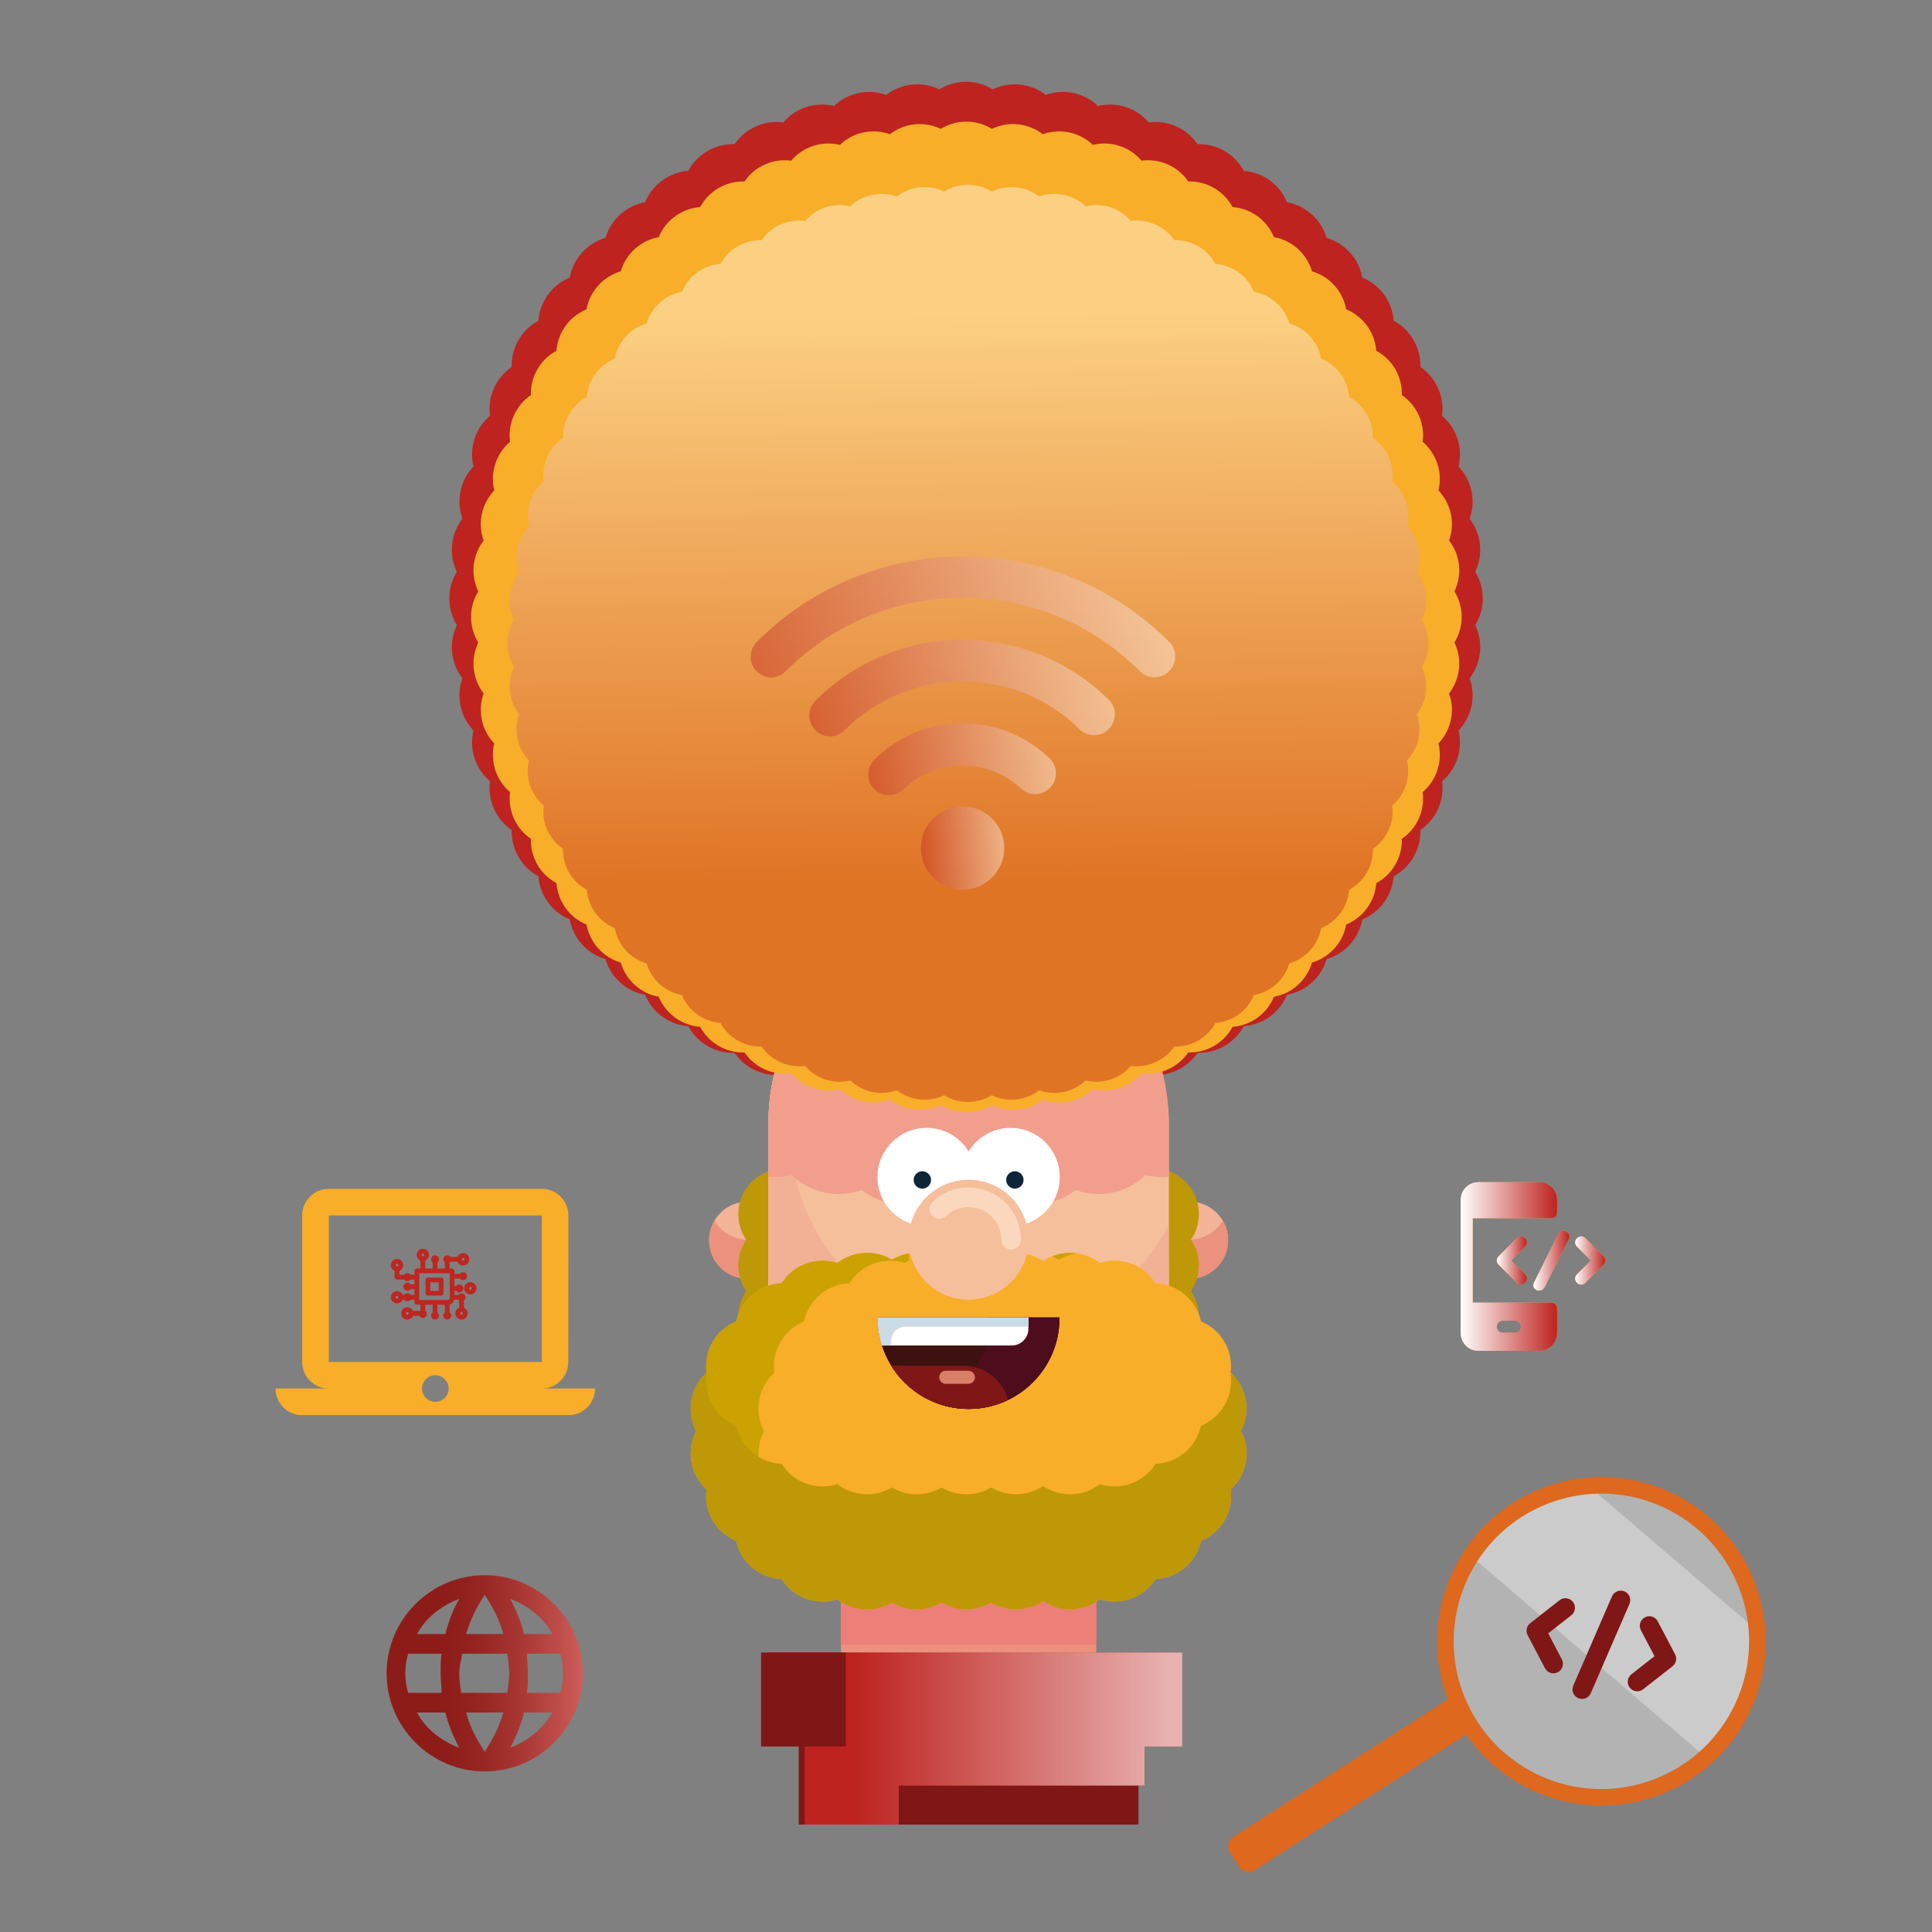 <?xml version="1.0" encoding="UTF-8"?>
<svg xmlns="http://www.w3.org/2000/svg" xmlns:xlink="http://www.w3.org/1999/xlink" viewBox="0 0 750 750">
  <rect x="0" y="0" width="750" height="750" fill="#808080" stroke="none"/>
  <defs>
    <style>
      .cls-1, .cls-2 {
        fill: #be2620;
      }

      .cls-3 {
        fill: #f8ae29;
      }

      .cls-4 {
        fill: url(#Dégradé_sans_nom_8-6);
      }

      .cls-5 {
        fill: #be231f;
      }

      .cls-6, .cls-7, .cls-8 {
        fill: #fff;
      }

      .cls-9 {
        fill: url(#Dégradé_sans_nom_45);
      }

      .cls-9, .cls-2 {
        fill-rule: evenodd;
      }

      .cls-10 {
        fill: #ec7f77;
      }

      .cls-11 {
        fill: url(#Dégradé_sans_nom_8-2);
      }

      .cls-12 {
        fill: #4e0d1d;
      }

      .cls-13 {
        fill: #f29e8d;
      }

      .cls-14 {
        fill: #fbd8bd;
      }

      .cls-15 {
        fill: #be9807;
      }

      .cls-7 {
        opacity: .4;
      }

      .cls-16 {
        fill: #3d1110;
      }

      .cls-17 {
        fill: #d87f67;
      }

      .cls-18 {
        fill: url(#Dégradé_sans_nom_8-5);
      }

      .cls-19 {
        opacity: .26;
      }

      .cls-19, .cls-20, .cls-21, .cls-22, .cls-23 {
        mix-blend-mode: multiply;
      }

      .cls-24 {
        fill: #f4b497;
      }

      .cls-25 {
        fill: #f5bf9b;
      }

      .cls-26 {
        isolation: isolate;
      }

      .cls-20 {
        fill: url(#Dégradé_sans_nom_8);
      }

      .cls-20, .cls-22 {
        opacity: .42;
      }

      .cls-27 {
        fill: #f2b095;
      }

      .cls-28 {
        fill: #ec917d;
      }

      .cls-29 {
        fill: url(#Dégradé_sans_nom_8-3);
      }

      .cls-30 {
        fill: #cba201;
      }

      .cls-31 {
        fill: #0e2537;
      }

      .cls-32 {
        fill: #681129;
      }

      .cls-21 {
        fill: url(#Dégradé_sans_nom_23);
        opacity: .65;
      }

      .cls-33 {
        fill: #cbdce6;
      }

      .cls-34 {
        fill: url(#Dégradé_sans_nom_8-4);
      }

      .cls-35 {
        fill: url(#Dégradé_sans_nom_8-9);
      }

      .cls-36 {
        fill: #7f1716;
      }

      .cls-37 {
        fill: #ec8079;
      }

      .cls-38 {
        fill: url(#Dégradé_sans_nom_8-8);
      }

      .cls-39 {
        fill: url(#Dégradé_sans_nom_8-7);
      }

      .cls-8 {
        opacity: .31;
      }

      .cls-40 {
        fill: #dd681e;
      }
    </style>
    <linearGradient id="Dégradé_sans_nom_8" data-name="Dégradé sans nom 8" x1="374.65" y1="121.53" x2="376.54" y2="342.58" gradientUnits="userSpaceOnUse">
      <stop offset="0" stop-color="#fff"/>
      <stop offset="1" stop-color="#be231f"/>
    </linearGradient>
    <linearGradient id="Dégradé_sans_nom_23" data-name="Dégradé sans nom 23" x1="297.79" y1="674.91" x2="458.94" y2="674.91" gradientUnits="userSpaceOnUse">
      <stop offset=".21" stop-color="#be231f"/>
      <stop offset=".97" stop-color="#fff"/>
    </linearGradient>
    <linearGradient id="Dégradé_sans_nom_8-2" data-name="Dégradé sans nom 8" x1="-1124.06" y1="329.2" x2="-1091.72" y2="329.2" gradientTransform="translate(-734.21) rotate(-180) scale(1 -1)" xlink:href="#Dégradé_sans_nom_8"/>
    <linearGradient id="Dégradé_sans_nom_8-3" data-name="Dégradé sans nom 8" x1="-1190.44" y1="239.5" x2="-1025.62" y2="239.5" gradientTransform="translate(-734.21) rotate(-180) scale(1 -1)" xlink:href="#Dégradé_sans_nom_8"/>
    <linearGradient id="Dégradé_sans_nom_8-4" data-name="Dégradé sans nom 8" x1="-1144.11" y1="294.7" x2="-1071.26" y2="294.7" gradientTransform="translate(-734.21) rotate(-180) scale(1 -1)" xlink:href="#Dégradé_sans_nom_8"/>
    <linearGradient id="Dégradé_sans_nom_8-5" data-name="Dégradé sans nom 8" x1="-1166.99" y1="267.12" x2="-1048.38" y2="267.12" gradientTransform="translate(-734.21) rotate(-180) scale(1 -1)" xlink:href="#Dégradé_sans_nom_8"/>
    <linearGradient id="Dégradé_sans_nom_45" data-name="Dégradé sans nom 45" x1="-540.49" y1="2502.04" x2="-464.33" y2="2502.04" gradientTransform="translate(-314.24 3151.62) rotate(-180)" gradientUnits="userSpaceOnUse">
      <stop offset="0" stop-color="#fff"/>
      <stop offset=".1" stop-color="#c9c9c9"/>
      <stop offset=".23" stop-color="#8d8d8d"/>
      <stop offset=".36" stop-color="#5a5a5a"/>
      <stop offset=".48" stop-color="#333"/>
      <stop offset=".58" stop-color="#171717"/>
      <stop offset=".68" stop-color="#060606"/>
      <stop offset=".75" stop-color="#000"/>
    </linearGradient>
    <linearGradient id="Dégradé_sans_nom_8-6" data-name="Dégradé sans nom 8" x1="567.04" y1="491.65" x2="604.46" y2="491.65" xlink:href="#Dégradé_sans_nom_8"/>
    <linearGradient id="Dégradé_sans_nom_8-7" data-name="Dégradé sans nom 8" x1="581.07" y1="489.31" x2="592.77" y2="489.31" xlink:href="#Dégradé_sans_nom_8"/>
    <linearGradient id="Dégradé_sans_nom_8-8" data-name="Dégradé sans nom 8" x1="611.48" y1="489.31" x2="623.17" y2="489.31" xlink:href="#Dégradé_sans_nom_8"/>
    <linearGradient id="Dégradé_sans_nom_8-9" data-name="Dégradé sans nom 8" x1="595.24" y1="489.38" x2="609.24" y2="489.38" xlink:href="#Dégradé_sans_nom_8"/>
  </defs>
  <g class="cls-26">
    <g id="Calque_1" data-name="Calque 1">
      <g>
        <g>
          <path class="cls-5" d="M575.6,232.34c0-3.8-1.08-7.35-2.93-10.36,1.53-3.19,2.23-6.83,1.84-10.61-.4-3.78-1.84-7.2-4-10,1.19-3.33,1.51-7.03,.72-10.74-.79-3.72-2.58-6.96-5.02-9.52,.84-3.44,.76-7.15-.41-10.76-1.17-3.61-3.29-6.66-5.99-8.95,.47-3.51,.01-7.19-1.53-10.66-1.55-3.47-3.97-6.28-6.89-8.27,.1-3.54-.74-7.15-2.64-10.44-1.9-3.29-4.6-5.83-7.72-7.5-.27-3.53-1.48-7.03-3.72-10.11-2.23-3.07-5.19-5.31-8.46-6.66-.63-3.48-2.21-6.84-4.75-9.66-2.54-2.82-5.72-4.74-9.11-5.74-.99-3.4-2.91-6.57-5.74-9.11-2.82-2.54-6.18-4.12-9.66-4.75-1.34-3.27-3.58-6.23-6.66-8.46-3.07-2.23-6.58-3.45-10.11-3.72-1.68-3.12-4.21-5.82-7.5-7.72-3.29-1.9-6.9-2.74-10.44-2.64-2-2.92-4.8-5.35-8.27-6.89-3.47-1.55-7.15-2.01-10.66-1.53-2.29-2.7-5.33-4.82-8.95-5.99-3.61-1.17-7.32-1.25-10.76-.41-2.56-2.45-5.81-4.23-9.52-5.02-3.72-.79-7.41-.48-10.74,.72-2.8-2.16-6.22-3.6-10-4-3.78-.4-7.42,.3-10.61,1.84-3.01-1.86-6.56-2.93-10.36-2.93s-7.35,1.08-10.36,2.93c-3.19-1.53-6.83-2.23-10.61-1.84-3.78,.4-7.2,1.84-10,4-3.33-1.19-7.03-1.51-10.74-.72-3.72,.79-6.96,2.58-9.52,5.02-3.44-.84-7.15-.76-10.76,.41-3.61,1.17-6.66,3.29-8.95,5.99-3.51-.47-7.19-.01-10.66,1.53-3.47,1.55-6.28,3.97-8.27,6.89-3.54-.1-7.15,.74-10.44,2.64-3.29,1.9-5.83,4.61-7.5,7.72-3.53,.27-7.03,1.48-10.11,3.72-3.07,2.23-5.31,5.19-6.66,8.46-3.48,.63-6.84,2.21-9.66,4.75-2.82,2.54-4.74,5.72-5.74,9.11-3.4,.99-6.57,2.91-9.11,5.74-2.54,2.82-4.12,6.18-4.75,9.66-3.27,1.34-6.23,3.58-8.46,6.66-2.23,3.07-3.45,6.58-3.72,10.11-3.12,1.68-5.82,4.21-7.72,7.5-1.9,3.29-2.74,6.9-2.64,10.44-2.92,2-5.35,4.8-6.89,8.27-1.55,3.47-2.01,7.15-1.53,10.66-2.7,2.29-4.82,5.33-5.99,8.95-1.17,3.61-1.25,7.32-.41,10.76-2.45,2.56-4.23,5.81-5.02,9.52s-.48,7.41,.72,10.74c-2.16,2.8-3.6,6.22-4,10-.4,3.78,.3,7.42,1.84,10.61-1.86,3.01-2.93,6.56-2.93,10.36s1.08,7.35,2.93,10.36c-1.53,3.19-2.23,6.83-1.84,10.61,.4,3.78,1.84,7.19,4,10-1.19,3.33-1.51,7.03-.72,10.74,.79,3.72,2.58,6.96,5.02,9.52-.84,3.44-.76,7.15,.41,10.76,1.17,3.61,3.29,6.66,5.99,8.95-.47,3.51-.01,7.19,1.53,10.66,1.55,3.47,3.97,6.28,6.89,8.27-.1,3.54,.74,7.15,2.64,10.44,1.9,3.29,4.6,5.83,7.72,7.5,.27,3.53,1.48,7.03,3.72,10.11,2.23,3.07,5.19,5.31,8.46,6.66,.63,3.48,2.21,6.84,4.75,9.66,2.54,2.82,5.72,4.74,9.11,5.74,.99,3.4,2.91,6.57,5.74,9.11,2.82,2.54,6.18,4.12,9.66,4.75,1.34,3.27,3.58,6.23,6.66,8.46,3.07,2.23,6.58,3.45,10.11,3.72,1.68,3.12,4.21,5.82,7.5,7.72,3.29,1.9,6.9,2.74,10.44,2.64,2,2.92,4.8,5.35,8.27,6.89s7.15,2.01,10.66,1.53c2.29,2.7,5.33,4.82,8.95,5.99,3.61,1.17,7.32,1.25,10.76,.41,2.56,2.45,5.81,4.23,9.52,5.02,3.72,.79,7.41,.48,10.74-.72,2.8,2.16,6.22,3.6,10,4,3.78,.4,7.42-.3,10.61-1.84,3.01,1.86,6.56,2.93,10.36,2.93s7.35-1.08,10.36-2.93c3.19,1.53,6.83,2.23,10.61,1.84,3.78-.4,7.2-1.84,10-4,3.33,1.19,7.03,1.51,10.74,.72,3.72-.79,6.96-2.58,9.52-5.02,3.44,.84,7.15,.76,10.76-.41,3.61-1.17,6.66-3.29,8.95-5.99,3.51,.47,7.19,.01,10.66-1.53,3.47-1.55,6.28-3.97,8.27-6.89,3.54,.1,7.15-.74,10.44-2.64,3.29-1.9,5.83-4.61,7.5-7.72,3.53-.27,7.03-1.48,10.11-3.72,3.07-2.23,5.31-5.19,6.66-8.46,3.48-.63,6.84-2.21,9.66-4.75,2.82-2.54,4.74-5.72,5.74-9.11,3.4-.99,6.57-2.91,9.11-5.74,2.54-2.82,4.12-6.18,4.75-9.66,3.27-1.34,6.23-3.58,8.46-6.66,2.23-3.07,3.45-6.58,3.72-10.11,3.12-1.68,5.82-4.21,7.72-7.5,1.9-3.29,2.74-6.9,2.64-10.44,2.92-2,5.35-4.8,6.89-8.27,1.55-3.47,2.01-7.15,1.53-10.66,2.7-2.29,4.82-5.33,5.99-8.95,1.17-3.61,1.25-7.32,.41-10.76,2.44-2.56,4.23-5.81,5.02-9.52,.79-3.72,.48-7.41-.72-10.74,2.16-2.8,3.6-6.22,4-10,.4-3.78-.3-7.42-1.84-10.61,1.86-3.01,2.93-6.56,2.93-10.36Z"/>
          <g>
            <path class="cls-24" d="M461.76,496.42h-171.5c-8.27,0-14.98-6.71-14.98-14.98h0c0-8.27,6.71-14.98,14.98-14.98h171.5c8.27,0,14.98,6.71,14.98,14.98h0c0,8.27-6.71,14.98-14.98,14.98Z"/>
            <path class="cls-28" d="M461.76,481.21h-171.5c-5.5,0-10.3-2.96-12.91-7.38-1.32,2.23-2.08,4.83-2.08,7.61h0c0,8.27,6.71,14.98,14.98,14.98h171.5c8.27,0,14.98-6.71,14.98-14.98h0c0-2.78-.76-5.38-2.08-7.61-2.61,4.41-7.41,7.38-12.91,7.38Z"/>
          </g>
          <g>
            <path class="cls-15" d="M462.33,481.28c1.94-2.84,3.08-6.27,3.08-9.97,0-9.76-7.91-17.68-17.68-17.68s-17.68,7.91-17.68,17.68c0,3.7,1.14,7.13,3.08,9.97-1.94,2.84-3.08,6.27-3.08,9.97s1.14,7.13,3.08,9.97c-1.94,2.84-3.08,6.27-3.08,9.97s1.14,7.13,3.08,9.97c-1.94,2.84-3.08,6.27-3.08,9.97s1.14,7.13,3.08,9.97c-1.94,2.84-3.08,6.27-3.08,9.97,0,9.76,7.92,17.68,17.68,17.68s17.68-7.91,17.68-17.68c0-3.7-1.14-7.13-3.08-9.97,1.94-2.84,3.08-6.27,3.08-9.97s-1.14-7.13-3.08-9.97c1.94-2.84,3.08-6.27,3.08-9.97s-1.14-7.13-3.08-9.97c1.94-2.84,3.08-6.27,3.08-9.97s-1.14-7.13-3.08-9.97Z"/>
            <path class="cls-15" d="M318.88,481.28c1.94-2.84,3.08-6.27,3.08-9.97,0-9.76-7.91-17.68-17.68-17.68s-17.68,7.91-17.68,17.68c0,3.7,1.14,7.13,3.08,9.97-1.94,2.84-3.08,6.27-3.08,9.97s1.14,7.13,3.08,9.97c-1.94,2.84-3.08,6.27-3.08,9.97s1.14,7.13,3.08,9.97c-1.94,2.84-3.08,6.27-3.08,9.97s1.14,7.13,3.08,9.97c-1.94,2.84-3.08,6.27-3.08,9.97,0,9.76,7.91,17.68,17.68,17.68s17.68-7.91,17.68-17.68c0-3.7-1.14-7.13-3.08-9.97,1.94-2.84,3.08-6.27,3.08-9.97s-1.14-7.13-3.08-9.97c1.94-2.84,3.08-6.27,3.08-9.97s-1.14-7.13-3.08-9.97c1.94-2.84,3.08-6.27,3.08-9.97s-1.14-7.13-3.08-9.97Z"/>
          </g>
          <rect class="cls-28" x="326.45" y="502.83" width="99.12" height="205.47"/>
          <rect class="cls-10" x="326.45" y="519.47" width="99.12" height="119.03"/>
          <path class="cls-37" d="M326.45,529.61h99.12v41.72c0,27.35-22.21,49.56-49.56,49.56h0c-27.35,0-49.56-22.21-49.56-49.56v-41.72h0Z"/>
          <rect class="cls-25" x="298.33" y="357.85" width="155.36" height="237.88" rx="77.68" ry="77.68"/>
          <rect class="cls-25" x="298.33" y="357.85" width="155.36" height="237.88" rx="77.68" ry="77.68"/>
          <path class="cls-27" d="M384.62,517.66h0c-42.9,0-77.68-34.78-77.68-77.68v-11.24c0-22.78,9.81-43.28,25.43-57.49-20.55,13.98-34.04,37.55-34.04,64.27v82.52c0,42.9,34.78,77.68,77.68,77.68h0c42.9,0,77.68-34.78,77.68-77.68v-42.5c-12.91,25.01-38.99,42.11-69.07,42.11Z"/>
          <path class="cls-13" d="M450.07,412.03c-1.82-.06-3.61-.31-5.35-.74-3.43,3.28-7.79,5.68-12.77,6.74-4.98,1.06-9.94,.64-14.41-.96-3.76,2.9-8.34,4.83-13.41,5.37-5.07,.53-9.95-.4-14.23-2.46-4.04,2.49-8.8,3.94-13.89,3.94s-9.85-1.44-13.89-3.94c-4.28,2.06-9.16,2.99-14.23,2.46-5.07-.53-9.65-2.46-13.41-5.37-4.47,1.6-9.42,2.02-14.41,.96-4.98-1.06-9.34-3.46-12.77-6.74-1.74,.42-3.53,.67-5.35,.74-2.35,7.41-3.62,15.31-3.62,23.5v21.28c3.05,.32,6.08,.09,8.97-.61,3.43,3.28,7.79,5.68,12.77,6.74,4.98,1.06,9.94,.64,14.41-.96,3.76,2.9,8.34,4.83,13.41,5.37,5.07,.53,9.95-.4,14.23-2.46,4.04,2.49,8.8,3.94,13.89,3.94s9.85-1.44,13.89-3.94c4.28,2.06,9.16,2.99,14.23,2.46,5.07-.53,9.65-2.46,13.41-5.37,4.47,1.6,9.42,2.02,14.41,.96,4.98-1.06,9.34-3.46,12.77-6.74,2.89,.7,5.92,.93,8.97,.61v-21.28c0-8.19-1.27-16.09-3.62-23.5Z"/>
          <path class="cls-24" d="M376.01,565.57h0c-42.9,0-77.68-34.78-77.68-77.68v29.04c0,42.9,34.78,77.68,77.68,77.68h0c42.9,0,77.68-34.78,77.68-77.68v-29.04c0,42.9-34.78,77.68-77.68,77.68Z"/>
          <g>
            <path class="cls-3" d="M483.59,543.53c-.75-4.27-2.89-7.95-5.87-10.65,.54-3.99-.18-8.18-2.35-11.93-2.17-3.76-5.44-6.48-9.16-8-.86-3.93-2.97-7.62-6.29-10.41-3.32-2.79-7.32-4.23-11.34-4.39-2.15-3.4-5.4-6.15-9.47-7.63-4.07-1.48-8.33-1.47-12.16-.24-3.18-2.46-7.17-3.93-11.51-3.93-3.89,0-7.51,1.18-10.51,3.21-3-2.02-6.62-3.21-10.51-3.21-3.52,0-6.82,.97-9.64,2.65-2.82-1.68-6.11-2.65-9.64-2.65s-6.82,.97-9.64,2.65c-2.82-1.68-6.11-2.65-9.64-2.65s-6.82,.97-9.64,2.65c-2.82-1.68-6.11-2.65-9.64-2.65-4.34,0-8.33,1.47-11.51,3.93-3.83-1.22-8.09-1.24-12.16,.24-4.07,1.48-7.32,4.23-9.47,7.63-4.02,.16-8.02,1.6-11.34,4.39-3.32,2.79-5.43,6.48-6.29,10.41-3.72,1.53-6.99,4.25-9.16,8-2.17,3.76-2.89,7.95-2.35,11.93-2.98,2.71-5.12,6.38-5.87,10.65-.75,4.27,0,8.46,1.87,12.02-1.87,3.56-2.63,7.75-1.87,12.02,.75,4.27,2.89,7.95,5.87,10.65-.54,3.99,.18,8.18,2.35,11.93,2.17,3.76,5.44,6.48,9.16,8,.86,3.93,2.97,7.62,6.29,10.41,3.32,2.79,7.32,4.23,11.34,4.39,2.15,3.4,5.4,6.15,9.47,7.63,4.07,1.48,8.33,1.47,12.16,.24,3.18,2.46,7.17,3.93,11.51,3.93,3.52,0,6.82-.97,9.64-2.65,2.82,1.68,6.11,2.65,9.64,2.65s6.82-.97,9.64-2.65c2.82,1.68,6.11,2.65,9.64,2.65s6.82-.97,9.64-2.65c2.82,1.68,6.11,2.65,9.64,2.65,3.89,0,7.51-1.18,10.51-3.21,3,2.02,6.62,3.21,10.51,3.21,4.34,0,8.33-1.47,11.51-3.93,3.83,1.22,8.09,1.24,12.16-.24,4.07-1.48,7.32-4.23,9.47-7.63,4.02-.16,8.02-1.6,11.34-4.39,3.32-2.79,5.43-6.48,6.29-10.41,3.72-1.53,6.99-4.25,9.16-8,2.17-3.75,2.89-7.95,2.35-11.93,2.98-2.71,5.12-6.38,5.87-10.65,.75-4.27,0-8.46-1.87-12.02,1.87-3.56,2.63-7.75,1.87-12.02Z"/>
            <path class="cls-3" d="M376.01,509.02c12.44,0,22.61-9.76,23.25-22.05-1.55-.41-3.17-.63-4.85-.63-3.52,0-6.82,.97-9.64,2.65-2.82-1.68-6.11-2.65-9.64-2.65s-6.82,.97-9.64,2.65c-2.82-1.68-6.11-2.65-9.64-2.65-1.06,0-2.1,.09-3.11,.26,.45,12.46,10.69,22.42,23.26,22.42Z"/>
          </g>
          <g>
            <path class="cls-30" d="M431.39,489.42c-.11,0-.23,.02-.34,.03,.05,.03,.1,.06,.15,.1,.06-.04,.13-.08,.19-.13Z"/>
            <path class="cls-30" d="M431.2,621.55s-.1,.06-.15,.1c.11,0,.23,.02,.34,.03-.06-.04-.13-.08-.19-.13Z"/>
            <path class="cls-30" d="M396.73,486.49c-.11-.01-.21-.03-.32-.04,.11,.01,.21,.02,.32,.04Z"/>
            <path class="cls-30" d="M394.41,486.34c-.44,0-.88,.02-1.31,.04,.43-.03,.87-.04,1.31-.04h0Z"/>
            <path class="cls-30" d="M411.05,488.99c.88-.53,1.81-.98,2.78-1.36,.97-.38,1.97-.68,3.01-.9,.4-.08,.81-.15,1.22-.21-.86-.12-1.73-.18-2.62-.18-2.48,0-4.85,.48-7.01,1.35,.91,.37,1.79,.8,2.63,1.3Z"/>
            <path class="cls-30" d="M397.4,486.58c-.11-.02-.22-.03-.34-.05,.11,.02,.23,.03,.34,.05Z"/>
            <path class="cls-30" d="M396.05,486.42c-.1,0-.19-.02-.29-.02,.1,0,.19,.02,.29,.02Z"/>
            <path class="cls-30" d="M397.91,486.67s0,0,0,0c-.07-.01-.15-.03-.22-.04,.07,.01,.14,.03,.22,.04Z"/>
            <path class="cls-30" d="M390.56,486.74c.41-.09,.83-.16,1.26-.22-.42,.06-.84,.13-1.26,.22Z"/>
            <path class="cls-30" d="M395.32,486.37c-.08,0-.16,0-.24-.01,.08,0,.16,0,.24,.01Z"/>
            <path class="cls-30" d="M391.78,622.11c-1.1,.66-2.27,1.2-3.5,1.63,1.92,.66,3.99,1.03,6.13,1.03,1.2,0,2.37-.11,3.51-.33-2.21-.42-4.28-1.21-6.14-2.32Z"/>
            <path class="cls-30" d="M351.36,620.83c-3.83,1.22-8.09,1.24-12.16-.24-4.07-1.48-7.32-4.23-9.47-7.63-4.02-.16-8.02-1.6-11.34-4.39-3.32-2.79-5.43-6.48-6.29-10.41-3.72-1.53-6.99-4.25-9.16-8-2.17-3.75-2.89-7.95-2.35-11.93-2.98-2.71-5.12-6.38-5.87-10.65-.75-4.27,0-8.46,1.87-12.02-1.87-3.56-2.63-7.75-1.87-12.02s2.89-7.95,5.87-10.65c-.54-3.99,.18-8.18,2.35-11.93,2.17-3.76,5.44-6.48,9.16-8,.86-3.93,2.97-7.62,6.29-10.41,3.32-2.79,7.32-4.23,11.34-4.39,2.15-3.4,5.4-6.15,9.47-7.63,4.07-1.48,8.33-1.47,12.16-.24,.52-.4,1.07-.78,1.63-1.13-.12-.84-.21-1.68-.24-2.55-2.35,.39-4.56,1.22-6.53,2.39-2.82-1.68-6.11-2.65-9.64-2.65-4.34,0-8.33,1.47-11.51,3.93-3.83-1.22-8.09-1.24-12.16,.24-4.07,1.48-7.32,4.23-9.47,7.63-4.02,.16-8.02,1.6-11.34,4.39-3.32,2.79-5.43,6.48-6.29,10.41-3.72,1.53-6.99,4.25-9.16,8-2.17,3.76-2.89,7.95-2.35,11.93-2.98,2.71-5.12,6.38-5.87,10.65-.75,4.27,0,8.46,1.87,12.02-1.87,3.56-2.63,7.75-1.87,12.02,.75,4.27,2.89,7.95,5.87,10.65-.54,3.99,.18,8.18,2.35,11.93,2.17,3.76,5.44,6.48,9.16,8,.86,3.93,2.97,7.62,6.29,10.41,3.32,2.79,7.32,4.23,11.34,4.39,2.15,3.4,5.4,6.15,9.47,7.63,4.07,1.48,8.33,1.47,12.16,.24,3.18,2.46,7.17,3.93,11.51,3.93,3.52,0,6.82-.97,9.64-2.65,2.82,1.68,6.11,2.65,9.64,2.65,1.2,0,2.37-.11,3.51-.33-2.98-.56-5.71-1.82-8.01-3.6Z"/>
            <path class="cls-30" d="M353.59,486.48c.2-.02,.4-.04,.59-.06-.2,.02-.4,.04-.59,.06Z"/>
            <path class="cls-30" d="M352.76,486.6c.24-.04,.47-.07,.71-.1-.24,.03-.48,.06-.71,.1Z"/>
            <path class="cls-30" d="M411.05,622.11c-.84,.5-1.72,.93-2.63,1.3,2.17,.87,4.53,1.35,7.01,1.35,.89,0,1.76-.06,2.62-.18-2.53-.36-4.9-1.21-7-2.47Z"/>
            <path class="cls-30" d="M372.5,622.11c-1.1,.66-2.27,1.2-3.5,1.63,1.92,.66,3.99,1.03,6.13,1.03,1.2,0,2.37-.11,3.5-.33-2.2-.42-4.27-1.21-6.13-2.32Z"/>
            <path class="cls-30" d="M354.37,486.4c.19-.01,.37-.03,.56-.04-.19,0-.37,.02-.56,.04Z"/>
            <path class="cls-30" d="M357.17,486.39c-.43-.03-.87-.04-1.31-.04h0c.44,0,.88,.02,1.31,.04Z"/>
            <path class="cls-30" d="M378.36,486.62c-1.05-.18-2.13-.28-3.23-.28h0c1.1,0,2.18,.09,3.23,.28Z"/>
            <path class="cls-30" d="M369,487.37c.74-.26,1.5-.47,2.28-.63-.78,.16-1.54,.37-2.28,.63h0Z"/>
            <path class="cls-30" d="M355.12,486.36c.25,0,.49-.02,.74-.02-.25,0-.49,0-.74,.02Z"/>
          </g>
          <path class="cls-15" d="M483.59,543.53c-.72-4.1-2.73-7.64-5.53-10.32-.12,.11-.22,.23-.34,.34,.54,3.99-.18,8.18-2.35,11.93-2.17,3.76-5.44,6.48-9.16,8-.86,3.93-2.97,7.62-6.29,10.41-3.32,2.79-7.32,4.23-11.34,4.39-2.15,3.4-5.4,6.15-9.47,7.63-4.07,1.48-8.33,1.47-12.16,.24-3.18,2.46-7.17,3.93-11.51,3.93-3.89,0-7.51-1.18-10.51-3.21-3,2.02-6.62,3.21-10.51,3.21-3.52,0-6.82-.97-9.64-2.65-2.82,1.68-6.11,2.65-9.64,2.65s-6.82-.97-9.64-2.65c-2.82,1.68-6.11,2.65-9.64,2.65s-6.82-.97-9.64-2.65c-2.82,1.68-6.11,2.65-9.64,2.65-4.34,0-8.33-1.47-11.51-3.93-3.83,1.22-8.09,1.24-12.16-.24-4.07-1.48-7.32-4.23-9.47-7.63-4.02-.16-8.02-1.6-11.34-4.39-3.32-2.79-5.43-6.48-6.29-10.41-3.72-1.53-6.99-4.25-9.16-8-2.17-3.75-2.89-7.95-2.35-11.93-.12-.11-.23-.23-.34-.34-2.8,2.67-4.81,6.22-5.53,10.32-.75,4.27,0,8.46,1.87,12.02-1.87,3.56-2.63,7.75-1.87,12.02,.75,4.27,2.89,7.95,5.87,10.65-.54,3.99,.18,8.18,2.35,11.93,2.17,3.76,5.44,6.48,9.16,8,.86,3.93,2.97,7.62,6.29,10.41,3.32,2.79,7.32,4.23,11.34,4.39,2.15,3.4,5.4,6.15,9.47,7.63,4.07,1.48,8.33,1.47,12.16,.24,3.18,2.46,7.17,3.93,11.51,3.93,3.52,0,6.82-.97,9.64-2.65,2.82,1.68,6.11,2.65,9.64,2.65s6.82-.97,9.64-2.65c2.82,1.68,6.11,2.65,9.64,2.65s6.82-.97,9.64-2.65c2.82,1.68,6.11,2.65,9.64,2.65,3.89,0,7.51-1.18,10.51-3.21,3,2.02,6.62,3.21,10.51,3.21,4.34,0,8.33-1.47,11.51-3.93,3.83,1.22,8.09,1.24,12.16-.24,4.07-1.48,7.32-4.23,9.47-7.63,4.02-.16,8.02-1.6,11.34-4.39,3.32-2.79,5.43-6.48,6.29-10.41,3.72-1.53,6.99-4.25,9.16-8,2.17-3.75,2.89-7.95,2.35-11.93,2.98-2.71,5.12-6.38,5.87-10.65,.75-4.27,0-8.46-1.87-12.02,1.87-3.56,2.63-7.75,1.87-12.02Z"/>
          <path class="cls-32" d="M340.75,511.45c0,.08,0,.15,0,.23,0,19.48,15.79,35.27,35.27,35.27s35.27-15.79,35.27-35.27c0-.08,0-.15,0-.23h-70.52Z"/>
          <path class="cls-16" d="M340.75,511.45c0,.08,0,.15,0,.23,0,19.48,15.79,35.27,35.27,35.27s35.27-15.79,35.27-35.27c0-.08,0-.15,0-.23h-70.52Z"/>
          <path class="cls-12" d="M411.27,511.45h-26.94s0,.1,0,.15c0,14.74-9.05,27.37-21.9,32.64,4.18,1.74,8.76,2.71,13.57,2.71,19.48,0,35.27-15.79,35.27-35.27,0-.08,0-.15,0-.23Z"/>
          <path class="cls-6" d="M392.31,437.84c-6.9,0-12.95,3.67-16.3,9.16-3.35-5.49-9.4-9.16-16.3-9.16-10.54,0-19.08,8.54-19.08,19.08s8.54,19.08,19.08,19.08c6.9,0,12.95-3.67,16.3-9.16,3.35,5.49,9.4,9.16,16.3,9.16,10.54,0,19.08-8.54,19.08-19.08s-8.54-19.08-19.08-19.08Z"/>
          <g>
            <circle class="cls-25" cx="376.01" cy="481.25" r="23.28"/>
            <path class="cls-14" d="M392.51,485.04c-2.09,0-3.79-1.7-3.79-3.79,0-6.99-5.69-12.68-12.68-12.68-3.28,0-6.38,1.24-8.75,3.5-1.51,1.44-3.91,1.39-5.36-.12-1.44-1.51-1.39-3.91,.13-5.36,3.78-3.61,8.75-5.6,13.98-5.6,11.17,0,20.26,9.09,20.26,20.26,0,2.09-1.7,3.79-3.79,3.79Z"/>
          </g>
          <g>
            <circle class="cls-31" cx="358.05" cy="458.05" r="3.37"/>
            <circle class="cls-31" cx="393.97" cy="458.05" r="3.37"/>
          </g>
          <path class="cls-6" d="M399.23,515.82v-4.36h-58.48c0,.08,0,.15,0,.23,0,3.71,.57,7.28,1.63,10.63h50.35c3.59,0,6.5-2.91,6.5-6.5Z"/>
          <path class="cls-36" d="M373.93,530.17h-27.95c6.21,10.07,17.34,16.78,30.03,16.78,5.48,0,10.67-1.25,15.3-3.48-2.07-7.66-9.07-13.3-17.38-13.3Z"/>
          <path class="cls-36" d="M376.46,542.18c-10.25,0-19.45-4.65-25.72-12.01h-4.77c6.21,10.07,17.34,16.78,30.03,16.78,5.48,0,10.67-1.25,15.3-3.48-.38-1.42-.93-2.76-1.63-4.02-4.07,1.75-8.53,2.73-13.21,2.73Z"/>
          <path class="cls-17" d="M375.94,537.19h-8.79c-1.39,0-2.53-1.13-2.53-2.53h0c0-1.39,1.13-2.53,2.53-2.53h8.79c1.39,0,2.53,1.13,2.53,2.53h0c0,1.39-1.13,2.53-2.53,2.53Z"/>
          <path class="cls-33" d="M351.48,515.02h47.76v-3.57h-58.48s0,0,0,0c-.02,3.79,.55,7.44,1.63,10.86h3.53v-1.73c0-3.07,2.49-5.57,5.57-5.57Z"/>
          <path class="cls-3" d="M567.42,239.5c0-3.64-1.03-7.04-2.81-9.93,1.47-3.06,2.14-6.55,1.76-10.17-.38-3.62-1.76-6.9-3.84-9.58,1.14-3.19,1.44-6.74,.69-10.3-.76-3.56-2.47-6.67-4.82-9.13,.8-3.3,.73-6.85-.39-10.31-1.13-3.46-3.16-6.38-5.74-8.57,.45-3.36,.01-6.89-1.47-10.22-1.48-3.33-3.81-6.01-6.61-7.93,.1-3.39-.71-6.85-2.53-10.01-1.82-3.15-4.41-5.58-7.4-7.19-.26-3.38-1.42-6.74-3.56-9.69-2.14-2.95-4.97-5.09-8.11-6.38-.61-3.34-2.12-6.55-4.55-9.26-2.44-2.71-5.48-4.54-8.73-5.5-.95-3.26-2.79-6.3-5.5-8.73-2.71-2.44-5.92-3.95-9.26-4.55-1.29-3.14-3.43-5.97-6.38-8.11-2.95-2.14-6.3-3.31-9.69-3.56-1.61-2.99-4.04-5.58-7.19-7.4-3.15-1.82-6.61-2.63-10.01-2.53-1.91-2.8-4.6-5.13-7.93-6.61-3.33-1.48-6.85-1.92-10.22-1.47-2.2-2.59-5.11-4.62-8.57-5.74-3.46-1.13-7.02-1.2-10.31-.39-2.45-2.34-5.57-4.06-9.13-4.82-3.56-.76-7.1-.46-10.3,.69-2.69-2.07-5.96-3.45-9.58-3.84-3.62-.38-7.11,.29-10.17,1.76-2.89-1.78-6.29-2.81-9.93-2.81s-7.04,1.03-9.93,2.81c-3.06-1.47-6.55-2.14-10.17-1.76-3.62,.38-6.9,1.76-9.58,3.84-3.19-1.14-6.74-1.44-10.3-.69-3.56,.76-6.67,2.47-9.13,4.82-3.3-.8-6.85-.73-10.31,.39-3.46,1.13-6.38,3.16-8.57,5.74-3.36-.45-6.89-.01-10.22,1.47-3.33,1.48-6.01,3.81-7.93,6.61-3.39-.1-6.85,.71-10.01,2.53-3.15,1.82-5.58,4.41-7.19,7.4-3.38,.26-6.74,1.42-9.69,3.56-2.95,2.14-5.09,4.97-6.38,8.11-3.34,.61-6.55,2.12-9.26,4.55-2.71,2.44-4.54,5.48-5.5,8.73-3.26,.95-6.3,2.79-8.73,5.5-2.44,2.71-3.95,5.92-4.55,9.26-3.14,1.29-5.97,3.43-8.11,6.38-2.14,2.95-3.31,6.3-3.56,9.69-2.99,1.61-5.58,4.04-7.4,7.19-1.82,3.15-2.63,6.61-2.53,10.01-2.8,1.91-5.13,4.6-6.61,7.93-1.48,3.33-1.92,6.85-1.47,10.22-2.59,2.2-4.62,5.11-5.74,8.57-1.13,3.46-1.2,7.02-.39,10.31-2.34,2.45-4.06,5.57-4.82,9.13-.76,3.56-.46,7.1,.69,10.3-2.07,2.69-3.45,5.96-3.84,9.58-.38,3.62,.29,7.11,1.76,10.17-1.78,2.89-2.81,6.29-2.81,9.93s1.03,7.04,2.81,9.93c-1.47,3.06-2.14,6.55-1.76,10.17,.38,3.62,1.76,6.9,3.84,9.58-1.14,3.19-1.44,6.74-.69,10.3,.76,3.56,2.47,6.67,4.82,9.13-.8,3.3-.73,6.85,.39,10.31,1.13,3.46,3.16,6.38,5.74,8.57-.45,3.36-.01,6.89,1.47,10.22,1.48,3.33,3.81,6.01,6.61,7.93-.1,3.39,.71,6.85,2.53,10.01,1.82,3.15,4.41,5.58,7.4,7.19,.26,3.38,1.42,6.74,3.56,9.69,2.14,2.95,4.97,5.09,8.11,6.38,.61,3.34,2.12,6.55,4.55,9.26,2.44,2.71,5.48,4.54,8.73,5.5,.95,3.26,2.79,6.3,5.5,8.73,2.71,2.44,5.92,3.95,9.26,4.55,1.29,3.14,3.43,5.97,6.38,8.11,2.95,2.14,6.3,3.31,9.69,3.56,1.61,2.99,4.04,5.58,7.19,7.4,3.15,1.82,6.61,2.63,10.01,2.53,1.91,2.8,4.6,5.13,7.93,6.61,3.33,1.48,6.85,1.92,10.22,1.47,2.2,2.59,5.11,4.62,8.57,5.74,3.46,1.13,7.02,1.2,10.31,.39,2.45,2.34,5.57,4.06,9.13,4.82,3.56,.76,7.1,.46,10.3-.69,2.69,2.07,5.96,3.45,9.58,3.84,3.62,.38,7.11-.29,10.17-1.76,2.89,1.78,6.29,2.81,9.93,2.81s7.04-1.03,9.93-2.81c3.06,1.47,6.55,2.14,10.17,1.76,3.62-.38,6.9-1.76,9.58-3.84,3.19,1.14,6.74,1.44,10.3,.69,3.56-.76,6.67-2.47,9.13-4.82,3.3,.8,6.85,.73,10.31-.39,3.46-1.13,6.38-3.16,8.57-5.74,3.36,.45,6.89,.01,10.22-1.47s6.01-3.81,7.93-6.61c3.39,.1,6.85-.71,10.01-2.53,3.15-1.82,5.58-4.41,7.19-7.4,3.38-.26,6.74-1.42,9.69-3.56,2.95-2.14,5.09-4.97,6.38-8.11,3.34-.61,6.55-2.12,9.26-4.55,2.71-2.44,4.54-5.48,5.5-8.73,3.26-.95,6.3-2.79,8.73-5.5,2.44-2.71,3.95-5.92,4.55-9.26,3.14-1.29,5.97-3.43,8.11-6.38,2.14-2.95,3.31-6.3,3.56-9.69,2.99-1.61,5.58-4.04,7.4-7.19,1.82-3.15,2.63-6.61,2.53-10.01,2.8-1.91,5.13-4.6,6.61-7.93,1.48-3.33,1.92-6.85,1.47-10.22,2.59-2.2,4.62-5.11,5.74-8.57,1.13-3.46,1.2-7.02,.39-10.31,2.34-2.45,4.06-5.57,4.82-9.13,.76-3.56,.46-7.1-.69-10.3,2.07-2.69,3.45-5.96,3.84-9.58,.38-3.62-.29-7.11-1.76-10.17,1.78-2.89,2.81-6.29,2.81-9.93Z"/>
          <path class="cls-20" d="M554.55,249.77c0-3.37-.96-6.52-2.62-9.19,1.37-2.83,1.99-6.06,1.64-9.41-.35-3.35-1.64-6.38-3.57-8.87,1.06-2.96,1.34-6.24,.64-9.53-.7-3.3-2.3-6.18-4.48-8.45,.75-3.05,.68-6.34-.37-9.55-1.05-3.21-2.94-5.91-5.34-7.94,.42-3.11,.01-6.38-1.37-9.46-1.38-3.08-3.54-5.57-6.14-7.34,.09-3.14-.66-6.34-2.35-9.26-1.69-2.92-4.1-5.17-6.88-6.66-.24-3.13-1.32-6.24-3.31-8.97-1.99-2.73-4.62-4.71-7.54-5.91-.56-3.09-1.97-6.07-4.23-8.57-2.27-2.51-5.09-4.21-8.12-5.09-.89-3.01-2.59-5.83-5.11-8.09-2.52-2.26-5.51-3.65-8.61-4.22-1.2-2.91-3.19-5.53-5.93-7.51-2.74-1.98-5.86-3.06-9.01-3.3-1.5-2.77-3.76-5.17-6.69-6.85-2.93-1.69-6.15-2.43-9.3-2.34-1.78-2.59-4.28-4.75-7.37-6.12s-6.37-1.78-9.5-1.36c-2.04-2.4-4.75-4.28-7.97-5.32-3.22-1.04-6.52-1.11-9.59-.36-2.28-2.17-5.18-3.76-8.49-4.46-3.31-.7-6.6-.42-9.58,.64-2.5-1.92-5.54-3.2-8.91-3.55-3.37-.35-6.61,.27-9.46,1.63-2.68-1.65-5.85-2.6-9.23-2.6s-6.55,.95-9.23,2.6c-2.84-1.36-6.09-1.98-9.46-1.63-3.37,.35-6.41,1.63-8.91,3.55-2.97-1.06-6.26-1.34-9.58-.64-3.31,.7-6.21,2.29-8.49,4.46-3.07-.74-6.37-.68-9.59,.36-3.22,1.04-5.93,2.92-7.97,5.32-3.13-.42-6.4-.01-9.5,1.36s-5.59,3.52-7.37,6.12c-3.15-.09-6.37,.66-9.3,2.34-2.93,1.69-5.19,4.09-6.69,6.85-3.15,.24-6.27,1.31-9.01,3.3-2.74,1.98-4.73,4.6-5.93,7.51-3.1,.56-6.09,1.96-8.61,4.22-2.52,2.26-4.23,5.07-5.11,8.09-3.03,.88-5.86,2.58-8.12,5.09-2.27,2.51-3.67,5.48-4.23,8.57-2.92,1.19-5.55,3.18-7.54,5.91-1.99,2.73-3.07,5.84-3.31,8.97-2.78,1.49-5.19,3.74-6.88,6.66-1.69,2.92-2.44,6.12-2.35,9.26-2.61,1.77-4.77,4.26-6.14,7.34-1.38,3.08-1.79,6.34-1.37,9.46-2.41,2.03-4.29,4.73-5.34,7.94-1.05,3.21-1.11,6.5-.37,9.55-2.18,2.27-3.77,5.15-4.48,8.45-.7,3.3-.42,6.58,.64,9.53-1.93,2.49-3.21,5.52-3.57,8.87-.35,3.35,.27,6.58,1.64,9.41-1.66,2.67-2.62,5.82-2.62,9.19s.96,6.52,2.62,9.19c-1.37,2.83-1.99,6.06-1.64,9.41,.35,3.35,1.64,6.38,3.57,8.87-1.06,2.96-1.34,6.24-.64,9.53,.7,3.3,2.3,6.18,4.48,8.45-.75,3.05-.68,6.34,.37,9.55,1.05,3.21,2.94,5.91,5.34,7.94-.42,3.11-.01,6.38,1.37,9.46,1.38,3.08,3.54,5.57,6.14,7.34-.09,3.14,.66,6.34,2.35,9.26,1.69,2.92,4.1,5.17,6.88,6.66,.24,3.13,1.32,6.24,3.31,8.97,1.99,2.73,4.62,4.71,7.54,5.91,.56,3.09,1.97,6.07,4.23,8.57,2.27,2.51,5.09,4.21,8.12,5.09,.89,3.01,2.59,5.83,5.11,8.09,2.52,2.26,5.51,3.65,8.61,4.22,1.2,2.91,3.19,5.53,5.93,7.51,2.74,1.98,5.86,3.06,9.01,3.3,1.5,2.77,3.76,5.17,6.69,6.85,2.93,1.69,6.15,2.43,9.3,2.34,1.78,2.59,4.28,4.75,7.37,6.12,3.09,1.37,6.37,1.78,9.5,1.36,2.04,2.4,4.75,4.28,7.97,5.32,3.22,1.04,6.52,1.11,9.59,.36,2.28,2.17,5.18,3.76,8.49,4.46,3.31,.7,6.6,.42,9.58-.64,2.5,1.92,5.54,3.2,8.91,3.55,3.37,.35,6.61-.27,9.46-1.63,2.68,1.65,5.85,2.6,9.23,2.6s6.55-.95,9.23-2.6c2.84,1.36,6.09,1.98,9.46,1.63,3.37-.35,6.41-1.63,8.91-3.55,2.97,1.06,6.26,1.34,9.58,.64,3.31-.7,6.21-2.29,8.49-4.46,3.07,.74,6.37,.68,9.59-.36,3.22-1.04,5.93-2.92,7.97-5.32,3.13,.42,6.4,.01,9.5-1.36,3.09-1.37,5.59-3.52,7.37-6.12,3.15,.09,6.37-.66,9.3-2.34,2.93-1.69,5.19-4.09,6.69-6.85,3.15-.24,6.27-1.31,9.01-3.3,2.74-1.98,4.73-4.6,5.93-7.51,3.1-.56,6.09-1.96,8.61-4.22,2.52-2.26,4.23-5.07,5.11-8.09,3.03-.88,5.86-2.58,8.12-5.09,2.27-2.51,3.67-5.48,4.23-8.57,2.92-1.19,5.55-3.18,7.54-5.91,1.99-2.73,3.07-5.84,3.31-8.97,2.78-1.49,5.19-3.74,6.88-6.66,1.69-2.92,2.44-6.12,2.35-9.26,2.61-1.77,4.77-4.26,6.14-7.34,1.38-3.08,1.79-6.34,1.37-9.46,2.41-2.03,4.29-4.73,5.34-7.94,1.05-3.21,1.11-6.5,.37-9.55,2.18-2.27,3.77-5.15,4.48-8.45,.7-3.3,.42-6.58-.64-9.53,1.93-2.49,3.21-5.52,3.57-8.87,.35-3.35-.27-6.58-1.64-9.41,1.66-2.67,2.62-5.82,2.62-9.19Z"/>
          <rect class="cls-36" x="310.06" y="671.82" width="131.9" height="36.48"/>
          <polygon class="cls-5" points="458.94 641.51 458.94 677.98 444.3 677.98 444.3 693.15 348.9 693.15 348.9 708.31 312.43 708.31 312.43 677.98 297.79 677.98 297.79 641.51 458.94 641.51"/>
          <polygon class="cls-21" points="458.94 641.51 458.94 677.98 444.3 677.98 444.3 693.15 348.9 693.15 348.9 708.31 312.43 708.31 312.43 677.98 297.79 677.98 297.79 641.51 458.94 641.51"/>
          <rect class="cls-36" x="295.45" y="641.51" width="32.86" height="36.48"/>
        </g>
        <g class="cls-22">
          <circle class="cls-11" cx="373.68" cy="329.2" r="16.17"/>
          <path class="cls-29" d="M299.54,262.99c-2.17,.01-4.26-.85-5.79-2.39-3.14-3.17-3.12-8.29,.05-11.43,0,0,0,0,0,0,44.2-44.2,115.87-44.2,160.07,0,3.13,3.15,3.13,8.25,0,11.4-3.15,3.13-8.25,3.13-11.4,0-.08-.08-.16-.16-.24-.24-37.95-37.82-99.38-37.71-137.2,.24-1.49,1.52-3.53,2.4-5.66,2.43h.16Z"/>
          <path class="cls-34" d="M339.4,306.33c-3.13-3.15-3.13-8.25,0-11.4,18.94-18.92,49.62-18.92,68.56,0,2.59,3.03,2.59,7.49,0,10.52-2.9,3.39-8.01,3.79-11.4,.88-12.81-12.22-32.95-12.22-45.76,0-1.53,1.51-3.59,2.36-5.74,2.34-2.12,0-4.15-.85-5.66-2.34Z"/>
          <path class="cls-18" d="M316.52,283.45c-3.13-3.15-3.13-8.25,0-11.4,31.57-31.56,82.75-31.56,114.32,0,2.59,3.03,2.59,7.49,0,10.52-2.9,3.39-8.01,3.79-11.4,.88-.02-.02-.03-.03-.05-.05-25.27-25.24-66.22-25.22-91.47,.05-1.49,1.52-3.53,2.4-5.66,2.43-2.16,0-4.23-.88-5.74-2.43Z"/>
        </g>
        <path class="cls-3" d="M210.33,539.03c5.71,0,10.28-4.63,10.28-10.34l.05-56.85c0-5.71-4.63-10.34-10.34-10.34H127.64c-5.71,0-10.34,4.63-10.34,10.34v56.85c0,5.71,4.63,10.34,10.34,10.34h-20.67c0,5.71,4.63,10.34,10.34,10.34h103.36c5.71,0,10.34-4.63,10.34-10.34h-20.67Zm-82.69-67.19h82.69v56.85H127.64v-56.85Zm41.35,72.35c-2.84,0-5.17-2.33-5.17-5.17s2.33-5.17,5.17-5.17,5.17,2.33,5.17,5.17-2.33,5.17-5.17,5.17Z"/>
        <g>
          <g id="Page-1">
            <g id="Core">
              <g id="language">
                <path id="Shape" class="cls-2" d="M188.17,687.66c20.94,0,38.08-17.14,38.08-38.08s-17.14-38.08-38.08-38.08-38.08,17.14-38.08,38.08,17.14,38.08,38.08,38.08h0Zm-26.28-22.85h11.04c1.14,4.95,3.05,9.14,5.33,13.71-6.85-2.67-12.95-7.24-16.37-13.71h0Zm26.28,15.23c-3.05-4.57-5.71-9.52-7.24-15.23h14.47c-1.52,5.33-4.19,10.66-7.24,15.23h0Zm29.32-38.08c.76,2.28,1.14,4.95,1.14,7.62s-.38,5.33-1.14,7.62h-12.95c.38-2.67,.38-4.95,.38-7.62s-.38-4.95-.38-7.62h12.95Zm-3.05-7.62h-11.04c-1.14-4.95-3.05-9.14-5.33-13.71,6.85,2.67,12.95,7.24,16.37,13.71h0Zm-11.04,30.46h11.04c-3.81,6.47-9.52,11.04-16.37,13.71,2.28-4.57,4.19-8.76,5.33-13.71h0Zm-15.23-45.7c3.05,4.57,5.71,9.52,7.24,15.23h-14.47c1.52-5.33,4.19-10.66,7.24-15.23h0Zm-8.76,22.85h17.52c.38,2.67,.76,4.95,.76,7.62s-.38,4.95-.76,7.62h-17.9c-.38-2.67-.76-4.95-.76-7.62s.76-4.95,1.14-7.62h0Zm-1.14-21.32c-2.28,4.19-4.19,8.76-5.33,13.71h-11.04c3.43-6.47,9.52-11.04,16.37-13.71h0Zm-6.85,21.32c-.38,2.67-.38,4.95-.38,7.62s.38,4.95,.38,7.62h-12.95c-.76-2.28-1.14-4.95-1.14-7.62s.38-5.33,1.14-7.62h12.95Z"/>
              </g>
            </g>
          </g>
          <g class="cls-19">
            <g id="Page-1-2" data-name="Page-1">
              <g id="Core-2" data-name="Core">
                <g id="language-2" data-name="language">
                  <path id="Shape-2" data-name="Shape" class="cls-9" d="M188.17,687.66c20.94,0,38.08-17.14,38.08-38.08s-17.14-38.08-38.08-38.08-38.08,17.14-38.08,38.08,17.14,38.08,38.08,38.08h0Zm-26.28-22.85h11.04c1.14,4.95,3.05,9.14,5.33,13.71-6.85-2.67-12.95-7.24-16.37-13.71h0Zm26.28,15.23c-3.05-4.57-5.71-9.52-7.24-15.23h14.47c-1.52,5.33-4.19,10.66-7.24,15.23h0Zm29.32-38.08c.76,2.28,1.14,4.95,1.14,7.62s-.38,5.33-1.14,7.62h-12.95c.38-2.67,.38-4.95,.38-7.62s-.38-4.95-.38-7.62h12.95Zm-3.05-7.62h-11.04c-1.14-4.95-3.05-9.14-5.33-13.71,6.85,2.67,12.95,7.24,16.37,13.71h0Zm-11.04,30.46h11.04c-3.81,6.47-9.52,11.04-16.37,13.71,2.28-4.57,4.19-8.76,5.33-13.71h0Zm-15.23-45.7c3.05,4.57,5.71,9.52,7.24,15.23h-14.47c1.52-5.33,4.19-10.66,7.24-15.23h0Zm-8.76,22.85h17.52c.38,2.67,.76,4.95,.76,7.62s-.38,4.95-.76,7.62h-17.9c-.38-2.67-.76-4.95-.76-7.62s.76-4.95,1.14-7.62h0Zm-1.14-21.32c-2.28,4.19-4.19,8.76-5.33,13.71h-11.04c3.43-6.47,9.52-11.04,16.37-13.71h0Zm-6.85,21.32c-.38,2.67-.38,4.95-.38,7.62s.38,4.95,.38,7.62h-12.95c-.76-2.28-1.14-4.95-1.14-7.62s.38-5.33,1.14-7.62h12.95Z"/>
                </g>
              </g>
            </g>
          </g>
        </g>
        <g>
          <g>
            <path class="cls-40" d="M678.3,666.46c16.18-31.29,3.93-69.76-27.36-85.94-31.29-16.18-69.76-3.93-85.94,27.36-8.65,16.73-9.17,35.52-3,51.85,1.81,4.8,4.21,9.39,7.14,13.65,5.75,8.35,13.58,15.45,23.22,20.44,31.29,16.18,69.76,3.93,85.94-27.36Zm-103.74,3.45c-2.95-4.26-5.31-8.88-7.01-13.73-5.05-14.38-4.39-30.73,3.16-45.34,14.55-28.13,49.14-39.14,77.27-24.6,28.13,14.55,39.14,49.14,24.6,77.27-14.55,28.13-49.14,39.14-77.27,24.6-8.6-4.45-15.59-10.76-20.75-18.2Z"/>
            <path class="cls-40" d="M481.05,724.76l-3.66-5.72c-1.27-1.98-.69-4.64,1.29-5.91l83.33-53.41,5.55-3.56c1.7,4.85,4.05,9.48,7.01,13.73l-5.42,3.47-82.19,52.68c-1.98,1.27-4.64,.69-5.91-1.29Z"/>
          </g>
          <g>
            <path class="cls-7" d="M595.31,688.1c-19.64-10.16-30.94-30.09-31-50.78-.03-8.28,1.74-16.69,5.49-24.63,.3-.63,.6-1.25,.92-1.87,.84-1.62,1.75-3.19,2.71-4.7,10.5-16.35,28.24-25.79,46.74-26.28,9.35-.26,18.9,1.78,27.8,6.38,17.37,8.98,28.21,25.6,30.54,43.63,1.45,11.17-.38,22.88-5.94,33.64-3.34,6.46-7.75,12.03-12.89,16.59-1.88,1.67-3.86,3.2-5.92,4.59-7.07,4.78-15.12,7.91-23.52,9.19-11.56,1.76-23.76,.02-34.95-5.76Z"/>
            <path class="cls-8" d="M659.7,680.08l-86.26-73.96c10.5-16.35,28.24-25.79,46.74-26.28l58.34,50.01c1.45,11.17-.38,22.88-5.94,33.64-3.34,6.46-7.75,12.03-12.89,16.59Z"/>
          </g>
        </g>
        <g>
          <path class="cls-36" d="M610.61,621.85c-1.26-1.61-3.58-1.89-5.2-.64l-11.39,8.92c-1.41,1.1-1.83,3.06-1,4.64l6.72,12.81c.94,1.82,3.18,2.52,4.99,1.58,1.82-.94,2.52-3.18,1.58-4.99,0-.01-.01-.02-.02-.04l-5.28-10.07,8.96-7.01c1.61-1.26,1.9-3.59,.64-5.2Z"/>
          <path class="cls-36" d="M630.64,617.78c-1.88-.79-4.04,.07-4.87,1.93l-15.02,34.65c-.81,1.87,.04,4.05,1.91,4.86,0,0,0,0,.01,0,.22,.1,.46,.17,.7,.22,1.72,.37,3.47-.53,4.17-2.15l15.02-34.65c.81-1.87-.04-4.05-1.91-4.86,0,0-.01,0-.02,0Z"/>
          <path class="cls-36" d="M650.27,642.22l-6.72-12.81c-.94-1.82-3.18-2.52-4.99-1.58-1.82,.94-2.52,3.18-1.58,4.99,0,.01,.01,.02,.02,.04l5.28,10.07-8.96,7.01c-1.62,1.25-1.92,3.58-.67,5.19,1.25,1.62,3.58,1.92,5.19,.67,.01,0,.02-.02,.03-.03l11.39-8.92c1.41-1.1,1.83-3.06,1-4.64Z"/>
        </g>
        <g>
          <path class="cls-1" d="M160.91,502.67h-1.49c-.28-.38-.73-.63-1.24-.63s-.96,.25-1.24,.63h-.61c-.36-.86-1.21-1.46-2.2-1.46-1.32,0-2.39,1.07-2.39,2.39s1.07,2.39,2.39,2.39c.99,0,1.84-.6,2.2-1.46h.61c.28,.38,.73,.63,1.24,.63s.96-.25,1.24-.63h1.49v1.06c0,.51,.41,.92,.92,.92h1.39v2.3c-.05,.04-.1,.08-.15,.12h-2.75c-.36-.86-1.21-1.46-2.2-1.46-1.32,0-2.39,1.07-2.39,2.39s1.07,2.39,2.39,2.39c.99,0,1.84-.6,2.2-1.46h2.46c.26,.49,.77,.82,1.36,.82,.86,0,1.55-.7,1.55-1.55,0-.51-.25-.96-.63-1.24v-2.3h2.9v2.93c-.38,.28-.63,.73-.63,1.24,0,.86,.7,1.55,1.55,1.55s1.55-.7,1.55-1.55c0-.51-.25-.96-.63-1.24v-2.93h2.9v2.93c-.38,.28-.63,.73-.63,1.24,0,.86,.69,1.55,1.55,1.55s1.55-.7,1.55-1.55c0-.51-.25-.96-.63-1.24v-3.04c.87-.27,1.55-.98,1.77-1.86h1.6c.09,.12,.2,.23,.32,.32v2.81c-.86,.36-1.46,1.21-1.46,2.2,0,1.32,1.07,2.39,2.39,2.39s2.39-1.07,2.39-2.39c0-.99-.6-1.84-1.46-2.2v-2.81c.38-.28,.63-.73,.63-1.24,0-.86-.7-1.55-1.55-1.55-.51,0-.96,.25-1.24,.63h-1.51v-1.63h.67c.28,.38,.73,.63,1.24,.63,.85,0,1.55-.7,1.55-1.55s-.7-1.55-1.55-1.55c-.51,0-.95,.25-1.24,.63h-.67v-2.9h2.14c.28,.38,.73,.63,1.24,.63,.86,0,1.55-.7,1.55-1.55s-.7-1.55-1.55-1.55c-.51,0-.96,.25-1.24,.63h-2.14v-1.12c0-.51-.41-.92-.92-.92h-.94v-2.35c.12-.09,.23-.2,.32-.32h2.72c.36,.86,1.21,1.46,2.2,1.46,1.32,0,2.39-1.07,2.39-2.39s-1.07-2.39-2.39-2.39c-.99,0-1.84,.6-2.2,1.46h-2.72c-.28-.38-.73-.63-1.24-.63-.85,0-1.55,.7-1.55,1.55,0,.51,.25,.96,.63,1.24v2.35h-2.9v-2.35c.38-.28,.63-.73,.63-1.24,0-.86-.7-1.55-1.55-1.55s-1.55,.7-1.55,1.55c0,.51,.25,.96,.63,1.24v2.35h-2.9v-3.07c.86-.36,1.46-1.21,1.46-2.2,0-1.32-1.07-2.39-2.39-2.39s-2.39,1.07-2.39,2.39c0,.99,.61,1.84,1.46,2.2v3.07h-1.39c-.51,0-.92,.41-.92,.92v1.51h-1.49c-.28-.38-.73-.63-1.24-.63s-.96,.25-1.24,.63h-1.89v-1.54c.86-.36,1.46-1.21,1.46-2.2,0-1.32-1.07-2.39-2.39-2.39s-2.39,1.07-2.39,2.39c0,.99,.61,1.84,1.47,2.2v2.46c0,.51,.41,.92,.92,.92h2.81c.28,.38,.73,.63,1.24,.63s.96-.25,1.24-.63h1.49v1.88h-1.49c-.28-.38-.73-.63-1.24-.63-.86,0-1.55,.7-1.55,1.55s.7,1.55,1.55,1.55c.51,0,.96-.25,1.24-.63h1.49v2.25h0Zm-6.79,1.46c-.3,0-.54-.24-.54-.54s.24-.54,.54-.54,.54,.24,.54,.54-.24,.54-.54,.54Zm4,6.25c-.3,0-.54-.24-.54-.54s.24-.54,.54-.54,.54,.24,.54,.54-.24,.54-.54,.54Zm21.67-22.11c.3,0,.54,.24,.54,.54s-.24,.54-.54,.54-.54-.24-.54-.54,.24-.54,.54-.54Zm-15.65-1.68c.3,0,.54,.24,.54,.54s-.24,.54-.54,.54-.54-.24-.54-.54,.24-.54,.54-.54Zm-10.02,3.97c.3,0,.54,.24,.54,.54s-.24,.54-.54,.54-.54-.24-.54-.54,.24-.54,.54-.54Zm25.05,19.82c-.3,0-.54-.24-.54-.54s.24-.54,.54-.54,.54,.24,.54,.54-.24,.54-.54,.54Zm-16.41-16.13h11.82v9.61c0,.43-.35,.79-.79,.79h-11.03v-10.4Z"/>
          <path class="cls-1" d="M171.24,495.96h-5.15c-.51,0-.92,.41-.92,.92v5.14c0,.51,.41,.92,.92,.92h5.15c.51,0,.92-.41,.92-.92v-5.14c0-.51-.41-.92-.92-.92Zm-.92,5.14h-3.3v-3.3h3.3v3.3Z"/>
          <path class="cls-1" d="M182.58,497.73c-1.32,0-2.39,1.07-2.39,2.39s1.07,2.39,2.39,2.39,2.39-1.07,2.39-2.39-1.07-2.39-2.39-2.39Zm0,2.93c-.3,0-.54-.24-.54-.54s.24-.54,.54-.54,.54,.24,.54,.54-.24,.54-.54,.54Z"/>
        </g>
        <g>
          <path class="cls-3" d="M602.12,472.94c1.4,0,2.34-.94,2.34-2.34v-4.68c0-3.98-3.04-7.02-7.02-7.02h-23.39c-3.98,0-7.02,3.04-7.02,7.02v51.46c0,3.98,3.04,7.02,7.02,7.02h23.39c3.98,0,7.02-3.04,7.02-7.02v-9.36c0-1.4-.94-2.34-2.34-2.34h-30.41v-32.75h30.41Zm-18.71,39.76h4.68c1.4,0,2.34,.94,2.34,2.34s-.94,2.34-2.34,2.34h-4.68c-1.4,0-2.34-.94-2.34-2.34s.94-2.34,2.34-2.34Z"/>
          <path class="cls-3" d="M590.43,498.67c-.7,0-1.17-.23-1.64-.7l-7.02-7.02c-.94-.94-.94-2.34,0-3.27l7.02-7.02c.94-.94,2.34-.94,3.27,0s.94,2.34,0,3.27l-5.38,5.38,5.38,5.38c.94,.94,.94,2.34,0,3.27-.47,.47-.94,.7-1.64,.7Z"/>
          <path class="cls-3" d="M613.82,498.67c-.7,0-1.17-.23-1.64-.7-.94-.94-.94-2.34,0-3.27l5.38-5.38-5.38-5.38c-.94-.94-.94-2.34,0-3.27s2.34-.94,3.27,0l7.02,7.02c.94,.94,.94,2.34,0,3.27l-7.02,7.02c-.47,.47-.94,.7-1.64,.7Z"/>
          <path class="cls-3" d="M597.45,501.01c-.23,0-.7,0-.94-.23-1.17-.47-1.64-1.87-.94-3.04l9.36-18.71c.47-1.17,1.87-1.64,3.04-.94,1.17,.47,1.64,1.87,.94,3.04l-9.36,18.71c-.47,.7-1.17,1.17-2.11,1.17Z"/>
        </g>
        <g class="cls-23">
          <path class="cls-4" d="M602.12,472.94c1.4,0,2.34-.94,2.34-2.34v-4.68c0-3.98-3.04-7.02-7.02-7.02h-23.39c-3.98,0-7.02,3.04-7.02,7.02v51.46c0,3.98,3.04,7.02,7.02,7.02h23.39c3.98,0,7.02-3.04,7.02-7.02v-9.36c0-1.4-.94-2.34-2.34-2.34h-30.41v-32.75h30.41Zm-18.71,39.76h4.68c1.4,0,2.34,.94,2.34,2.34s-.94,2.34-2.34,2.34h-4.68c-1.4,0-2.34-.94-2.34-2.34s.94-2.34,2.34-2.34Z"/>
          <path class="cls-39" d="M590.43,498.67c-.7,0-1.17-.23-1.64-.7l-7.02-7.02c-.94-.94-.94-2.34,0-3.27l7.02-7.02c.94-.94,2.34-.94,3.27,0s.94,2.34,0,3.27l-5.38,5.38,5.38,5.38c.94,.94,.94,2.34,0,3.27-.47,.47-.94,.7-1.64,.7Z"/>
          <path class="cls-38" d="M613.82,498.67c-.7,0-1.17-.23-1.64-.7-.94-.94-.94-2.34,0-3.27l5.38-5.38-5.38-5.38c-.94-.94-.94-2.34,0-3.27s2.34-.94,3.27,0l7.02,7.02c.94,.94,.94,2.34,0,3.27l-7.02,7.02c-.47,.47-.94,.7-1.64,.7Z"/>
          <path class="cls-35" d="M597.45,501.01c-.23,0-.7,0-.94-.23-1.17-.47-1.64-1.87-.94-3.04l9.36-18.71c.47-1.17,1.87-1.64,3.04-.94,1.17,.47,1.64,1.87,.94,3.04l-9.36,18.71c-.47,.7-1.17,1.17-2.11,1.17Z"/>
        </g>
      </g>
    </g>
  </g>
</svg>